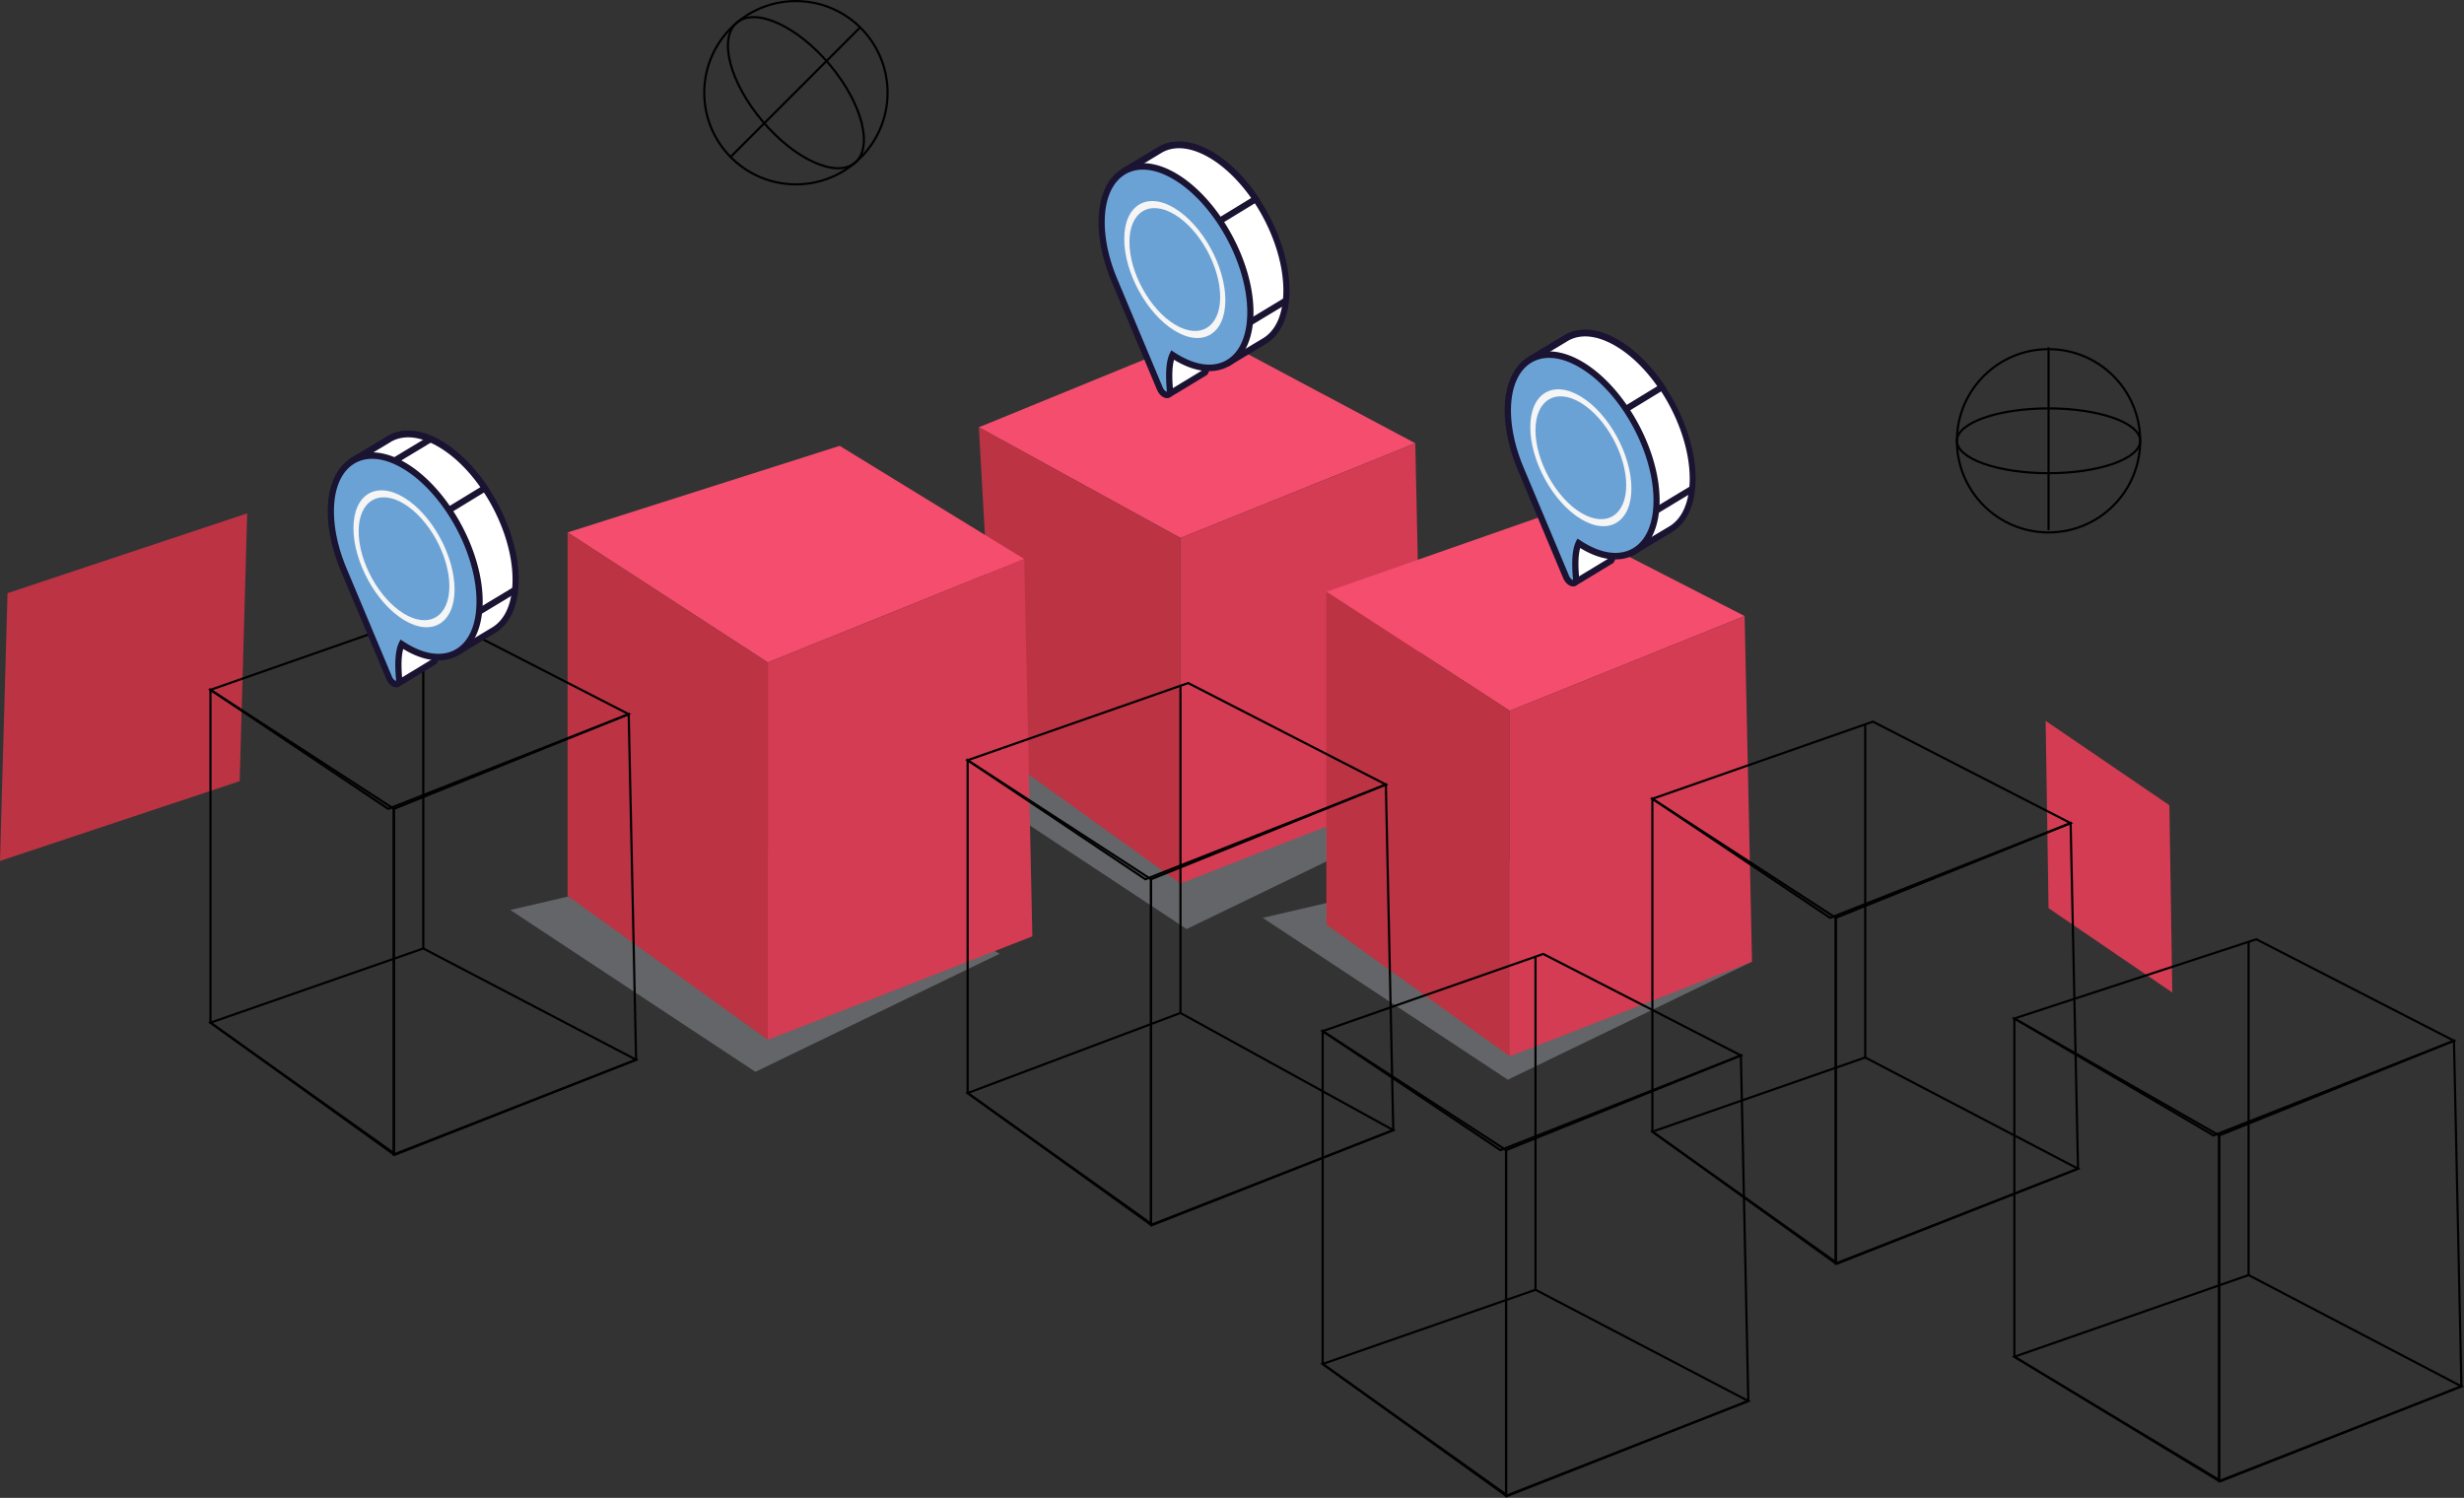 <?xml version="1.0" encoding="UTF-8"?> <svg xmlns="http://www.w3.org/2000/svg" viewBox="0 0 1140.47 693.34"><rect x="0" y="0" width="1140.47" height="693.34" fill="#333333" stroke="none"/> <defs> <style>.cls-1{fill:#d6d8e5;opacity:0.3;isolation:isolate;}.cls-2{fill:#f44d6d;}.cls-3{fill:#bc3344;}.cls-4{fill:#d33c52;}.cls-11,.cls-5{fill:none;stroke:#000;}.cls-5{stroke-miterlimit:10;}.cls-6{fill:#fff;}.cls-7{fill:#1a1332;}.cls-8{fill:#6ba2d5;}.cls-9{fill:#5698d1;}.cls-10{fill:#f5f5f5;}.cls-11{stroke-miterlimit:10;}</style> </defs> <g id="Слой_2" data-name="Слой 2"> <g id="Слой_1-2" data-name="Слой 1"> <g id="Слой_3" data-name="Слой 3"> <polygon class="cls-1" points="810.93 445.13 720.38 393.16 584.46 424.86 697.89 499.77 810.93 445.13"></polygon> <polygon class="cls-1" points="662.27 375.4 571.73 323.43 435.81 355.13 549.24 430.04 662.27 375.4"></polygon> <polygon class="cls-1" points="462.67 441.49 372.13 389.52 236.21 421.22 349.63 496.13 462.67 441.49"></polygon> <polygon class="cls-2" points="453.06 197.78 546.38 249.02 655.07 205.18 559.42 154.25 453.06 197.78"></polygon> <polygon class="cls-3" points="546.38 249.02 546.38 408.99 461.5 347.99 453.06 197.78 546.38 249.02"></polygon> <polygon class="cls-4" points="658.51 365.15 546.38 408.99 546.38 249.02 655.07 205.18 658.51 365.15"></polygon> <polygon class="cls-2" points="262.71 246.47 355.39 306.63 474.08 258.75 388.65 206.37 262.71 246.47"></polygon> <polygon class="cls-3" points="355.39 306.63 355.39 481.31 262.71 414.7 262.71 246.47 355.39 306.63"></polygon> <polygon class="cls-4" points="477.83 433.43 355.39 481.31 355.39 306.63 474.08 258.75 477.83 433.43"></polygon> <polygon class="cls-4" points="1005.46 459.44 948.18 420.38 946.83 333.67 1004.11 372.73 1005.46 459.44"></polygon> <polygon class="cls-2" points="613.92 273.91 698.8 329.01 807.5 285.16 716 238.19 613.92 273.91"></polygon> <polygon class="cls-3" points="698.8 329.01 698.8 488.98 613.92 427.98 613.92 273.91 698.8 329.01"></polygon> <polygon class="cls-4" points="810.93 445.13 698.8 488.98 698.8 329.01 807.5 285.16 810.93 445.13"></polygon> <polygon class="cls-5" points="447.87 351.9 530.14 407 641.45 363.15 549.95 316.18 447.87 351.9"></polygon> <polygon class="cls-5" points="532.75 407 532.75 566.97 447.87 505.97 447.87 351.9 532.75 407"></polygon> <polygon class="cls-5" points="644.88 523.12 532.75 566.97 532.75 407 641.45 363.15 644.88 523.12"></polygon> <polygon class="cls-5" points="447.87 505.97 533.58 566.97 644.88 523.12 546.38 468.89 447.87 505.97"></polygon> <line class="cls-5" x1="546.38" y1="317.43" x2="546.38" y2="468.89"></line> <polygon class="cls-5" points="764.81 369.76 847.08 424.86 958.39 381.01 866.89 334.04 764.81 369.76"></polygon> <polygon class="cls-5" points="849.69 424.86 849.69 584.83 764.81 523.83 764.81 369.76 849.69 424.86"></polygon> <polygon class="cls-5" points="961.82 540.98 849.69 584.83 849.69 424.86 958.39 381.01 961.82 540.98"></polygon> <polygon class="cls-5" points="764.81 523.83 850.52 584.83 961.82 540.98 863.32 489.49 764.81 523.83"></polygon> <line class="cls-5" x1="863.32" y1="335.29" x2="863.32" y2="489.49"></line> <polygon class="cls-5" points="612.2 477.3 694.48 532.39 805.78 488.55 714.28 441.57 612.2 477.3"></polygon> <polygon class="cls-5" points="697.08 532.39 697.08 692.36 612.2 631.36 612.2 477.3 697.08 532.39"></polygon> <polygon class="cls-5" points="809.21 648.51 697.08 692.36 697.08 532.39 805.78 488.55 809.21 648.51"></polygon> <polygon class="cls-5" points="612.2 631.36 697.91 692.36 809.21 648.51 710.71 597.02 612.2 631.36"></polygon> <line class="cls-5" x1="710.71" y1="442.83" x2="710.71" y2="597.02"></line> <path class="cls-6" d="M714.76,176c.07-.75.15-1.48.25-2.2l-6.75-6.71a.44.44,0,0,1,0-.61l.07-.05,15.86-9.55c.4-.26,1.26-.76,1.26-.76,5.28-2.83,12.13-2.73,19.69.85,20.74,9.81,38.3,40,38.3,64.63,0,11.32-3.74,19.32-9.79,23.17l-.1.07-17.27,10.41a.38.38,0,0,1-.53-.15s0,0,0,0l-3.46-7.52,3.27-1.91A37.84,37.84,0,0,1,749,242.4l-1.62-1h0c-1.75,3.64-1.77,10-1.2,16.18.12,1.32-.32,2-1,2.23l-16.13,9.77a.38.38,0,0,1-.53-.14.2.2,0,0,1,0-.08l-1.67-4.7.77-20.15h8.71l-16.1-38.39h0C716.12,196,714,185.44,714.76,176Z"></path> <path class="cls-7" d="M728.88,271.11a1.72,1.72,0,0,0,.91-.26l16-9.69c1.05-.4,2-1.57,1.83-3.75-.56-6.08-.4-10.8.48-13.82l.19.12a42.16,42.16,0,0,0,3.92,2.1l-1.82,1.07,4,8.8a1.86,1.86,0,0,0,1.11,1,1.74,1.74,0,0,0,1.44-.17l17.29-10.41c6.87-4.38,10.59-13.07,10.59-24.54,0-25.3-18.29-56.14-39.14-66-7.69-3.64-15.13-3.93-20.94-.82,0,0-.94.55-1.36.82l-15.82,9.52a2,2,0,0,0-.57,2.77,2.09,2.09,0,0,0,.23.29l6.21,6.18c-.06.5-.11,1-.15,1.51h0c-.76,9.37,1.17,20,5.57,30.85L734.08,243h-7.9l-.84,21.89,1.78,5a1.87,1.87,0,0,0,1.09,1.13A1.69,1.69,0,0,0,728.88,271.11Zm18-31.89-.71,1.47c-1.63,3.38-2.08,9.1-1.34,17a1.7,1.7,0,0,1,0,.71l-.24.07-15.06,9.12-1.15-3.21.7-18.4h9.54l-17-40.5c-4.21-10.35-6.06-20.52-5.35-29.4.06-.73.15-1.43.24-2.12l.11-.77L710.34,167,725,158.13c.42-.27,1.23-.74,1.23-.74,5-2.7,11.43-2.4,18.41.9,20,9.44,37.45,39,37.45,63.26,0,10.38-3.23,18.16-9.09,21.89l-16.46,9.85-2.39-5.19,4.85-2.84-3-1.11a37.67,37.67,0,0,1-6.28-3.08c-.53-.32-1.06-.66-1.58-1Z"></path> <path class="cls-6" d="M721.18,208.51l-1-2.3h0c-4.11-10.08-6.24-20.66-5.47-30.14.06-.75.15-1.48.25-2.2l-6.75-6.7a.44.44,0,0,1,0-.62l.06-.05L724.15,157c.4-.26,1.25-.75,1.25-.75,5.29-2.83,12.13-2.73,19.69.84,9,4.27,17.42,12.38,24,22.21Z"></path> <path class="cls-7" d="M720.51,210.66l50.74-30.94-.9-1.34c-7.07-10.47-15.81-18.54-24.63-22.71-7.68-3.64-15.12-3.93-20.93-.81,0,0-.94.54-1.36.82l-15.82,9.52a2,2,0,0,0-.91,1.44,2,2,0,0,0,.56,1.62l6.22,6.17c-.06.5-.12,1-.16,1.52-.76,9.37,1.17,20,5.58,30.85Zm46.58-31.88-45.24,27.59-.32-.77c-4.22-10.34-6.07-20.52-5.35-29.4.06-.72.14-1.42.24-2.11l.1-.77-6.27-6.24,14.65-8.79c.42-.28,1.23-.74,1.23-.74,5.06-2.71,11.43-2.41,18.42.89C752.53,162.19,760.49,169.39,767.09,178.78Z"></path> <path class="cls-8" d="M703.51,216.18h0c-4.11-10.07-6.23-20.65-5.47-30.13,1.51-18.56,14.34-26.62,30.39-19,20.74,9.82,38.3,40.06,38.3,64.63,0,23-15.41,32.36-34.42,20.85l-1.62-1h0c-1.75,3.63-1.77,10-1.2,16.18.32,3.43-3.19,2.85-4.71-.76Z"></path> <path class="cls-7" d="M728.11,271.43a2.64,2.64,0,0,0,.74-.1c1.14-.31,2.29-1.49,2.07-3.84-.57-6.07-.4-10.79.47-13.82l.2.12c9.66,5.85,18.81,6.75,25.77,2.53s10.8-13,10.8-24.68c0-25.29-18.29-56.13-39.14-66-8.15-3.85-15.91-4-21.86-.28s-9.77,11-10.54,20.56c-.76,9.37,1.16,20,5.57,30.85h0l21.28,50.71C724.47,269.87,726.36,271.43,728.11,271.43Zm2-22.13-.71,1.48c-1.63,3.38-2.08,9.1-1.35,17a1.46,1.46,0,0,1,0,.72,3.93,3.93,0,0,1-1.92-2.22l-21.27-50.7c-4.22-10.36-6.07-20.53-5.35-29.41.69-8.54,3.94-15,9.14-18.22s12-3,19.23.43c20,9.44,37.45,39,37.45,63.26,0,10.58-3.32,18.42-9.36,22.07s-14.18,2.76-22.91-2.53c-.52-.32-1-.65-1.57-1Z"></path> <path class="cls-9" d="M783,226.4l-16.71,10.09Z"></path> <polygon class="cls-7" points="767 237.79 783.71 227.71 782.28 225.1 765.57 235.18 767 237.79"></polygon> <path class="cls-10" d="M731.7,240.23c12.9,7.82,23.4,1.46,23.4-14.17s-10.5-34.7-23.4-42.51-23.4-1.46-23.4,14.17S718.76,232.42,731.7,240.23Zm0-53.77c11.57,7,21,24.12,21,38.15s-9.42,19.72-21,12.71-21-24.12-21-38.14S720.12,179.45,731.7,186.46Z"></path> <path class="cls-6" d="M526.76,88.84c.06-.76.14-1.49.24-2.2l-6.75-6.71a.44.44,0,0,1,0-.61l.07,0,15.86-9.56c.4-.26,1.26-.75,1.26-.75,5.28-2.83,12.13-2.73,19.69.85,20.75,9.81,38.3,40,38.3,64.62,0,11.33-3.74,19.33-9.79,23.18l-.1.07L568.3,168.09a.38.38,0,0,1-.53-.15s0,0,0,0l-3.45-7.52,3.26-1.91a39.36,39.36,0,0,1-6.52-3.19c-.54-.33-1.08-.68-1.62-1h0c-1.75,3.64-1.77,10-1.2,16.18.13,1.31-.32,2-1,2.23l-16.13,9.77a.4.4,0,0,1-.54-.16l0-.06-1.67-4.7.77-20.15h8.72L532.23,119h0C528.14,108.9,526,98.29,526.76,88.84Z"></path> <path class="cls-7" d="M540.91,184a1.83,1.83,0,0,0,.91-.25l16-9.69c1-.4,2-1.57,1.83-3.75-.56-6.08-.4-10.8.48-13.83l.19.12a42.25,42.25,0,0,0,3.92,2.11l-1.82,1.07,4,8.79a1.86,1.86,0,0,0,1.11,1,1.74,1.74,0,0,0,1.44-.17L586.26,159c6.87-4.38,10.59-13.07,10.59-24.55,0-25.29-18.29-56.13-39.14-66-7.69-3.63-15.13-3.92-20.93-.81,0,0-.95.55-1.37.82L519.59,78a2,2,0,0,0-.57,2.77,2.09,2.09,0,0,0,.23.29l6.21,6.18c-.06.49-.11,1-.15,1.51h0c-.76,9.37,1.17,20,5.57,30.85l15.23,36.3h-7.9l-.84,21.89,1.78,5a1.87,1.87,0,0,0,1.09,1.13A1.69,1.69,0,0,0,540.91,184Zm17.94-31.89-.71,1.48c-1.63,3.38-2.08,9.1-1.34,17a1.7,1.7,0,0,1,0,.71l-.24.07-15.06,9.12-1.2-3.18.7-18.4h9.54l-17-40.5c-4.21-10.34-6.06-20.51-5.35-29.4.06-.72.15-1.42.24-2.11l.11-.77-6.28-6.24,14.66-8.82c.42-.28,1.23-.74,1.23-.74,5.05-2.7,11.43-2.4,18.41.9,20,9.44,37.45,39,37.45,63.25,0,10.39-3.23,18.16-9.09,21.9l-16.36,9.83L566.17,161l4.85-2.84-3-1.11a37.67,37.67,0,0,1-6.28-3.08c-.53-.32-1.06-.66-1.58-1Z"></path> <path class="cls-6" d="M533.2,121.39l-1-2.31h0C528.09,109,526,98.43,526.73,89c.06-.75.15-1.48.25-2.2L520.23,80a.44.44,0,0,1,0-.61l.07-.05,15.86-9.55c.4-.26,1.25-.75,1.25-.75,5.29-2.84,12.13-2.74,19.69.84,9,4.26,17.42,12.38,24,22.21Z"></path> <path class="cls-7" d="M532.54,123.54,583.27,92.6l-.9-1.34c-7.07-10.48-15.81-18.54-24.63-22.71-7.68-3.64-15.12-3.93-20.93-.81,0,0-.94.54-1.36.81l-15.82,9.53a1.91,1.91,0,0,0-.9,1.44,2,2,0,0,0,.56,1.62l6.21,6.17c-.06.5-.12,1-.16,1.51-.76,9.38,1.17,20.05,5.58,30.85Zm46.57-31.88-45.24,27.63-.32-.77c-4.22-10.35-6.07-20.52-5.35-29.4.06-.72.14-1.43.24-2.12l.1-.77L522.27,80l14.65-8.83c.43-.27,1.23-.74,1.23-.74,5.06-2.7,11.43-2.4,18.42.9,8,3.74,15.94,11,22.54,20.33Z"></path> <path class="cls-8" d="M515.53,129.05h0c-4.11-10.07-6.23-20.65-5.47-30.13,1.51-18.56,14.34-26.62,30.39-19,20.74,9.82,38.3,40.06,38.3,64.63,0,23-15.41,32.36-34.42,20.84-.55-.32-1.09-.67-1.62-1h0c-1.75,3.63-1.77,10-1.2,16.18.32,3.43-3.19,2.85-4.71-.76Z"></path> <path class="cls-7" d="M540.13,184.29a2.64,2.64,0,0,0,.74-.1c1.14-.32,2.29-1.49,2.07-3.84-.57-6.07-.4-10.8.47-13.82l.2.12c9.66,5.85,18.81,6.74,25.77,2.53s10.8-13,10.8-24.68c0-25.29-18.29-56.14-39.14-66-8.15-3.85-15.9-4-21.86-.29s-9.77,11-10.54,20.56c-.76,9.38,1.16,20,5.57,30.85h0l21.28,50.71C536.49,182.74,538.38,184.29,540.13,184.29Zm2-22.13-.71,1.48c-1.63,3.38-2.08,9.1-1.35,17a1.46,1.46,0,0,1-.05.72,3.94,3.94,0,0,1-1.92-2.23l-21.27-50.69c-4.22-10.36-6.07-20.53-5.35-29.41.69-8.54,3.94-15,9.14-18.22s12-3,19.23.43c19.95,9.44,37.45,39,37.45,63.26,0,10.58-3.32,18.41-9.36,22.07S553.76,169.33,545,164c-.53-.32-1.06-.65-1.58-1Z"></path> <path class="cls-9" d="M595,139.29l-16.71,10.08Z"></path> <polygon class="cls-7" points="579.02 150.67 595.73 140.59 594.3 137.98 577.59 148.06 579.02 150.67"></polygon> <path class="cls-10" d="M543.76,153.11c12.9,7.82,23.4,1.46,23.4-14.17s-10.54-34.65-23.4-42.51-23.4-1.46-23.4,14.17S530.82,145.29,543.76,153.11Zm0-53.77c11.57,7,21,24.12,21,38.14s-9.42,19.73-21,12.72-21-24.12-21-38.15S532.14,92.29,543.76,99.34Z"></path> <polygon class="cls-5" points="932.35 471.44 1024.53 525.59 1135.83 481.75 1044.34 434.78 932.35 471.44"></polygon> <polygon class="cls-5" points="1027.14 525.59 1027.14 685.56 932.35 628.02 932.35 471.44 1027.14 525.59"></polygon> <polygon class="cls-5" points="1139.27 641.72 1027.14 685.56 1027.14 525.59 1135.83 481.75 1139.27 641.72"></polygon> <polygon class="cls-5" points="932.35 628.02 1027.96 685.56 1139.27 641.72 1040.76 590.22 932.35 628.02"></polygon> <line class="cls-5" x1="1040.76" y1="436.03" x2="1040.76" y2="590.22"></line> <circle class="cls-5" cx="948.18" cy="204.04" r="42.42"></circle> <ellipse class="cls-5" cx="948.18" cy="204.04" rx="42.42" ry="15"></ellipse> <circle class="cls-5" cx="368.39" cy="42.92" r="42.42"></circle> <ellipse class="cls-11" cx="368.39" cy="42.91" rx="20.32" ry="42.42" transform="translate(59.25 247.81) rotate(-40.18)"></ellipse> <line class="cls-5" x1="338.14" y1="72.66" x2="397.88" y2="12.92"></line> <line class="cls-5" x1="948.18" y1="245.43" x2="948.18" y2="160.76"></line> <polygon class="cls-3" points="110.94 361.59 0 398.52 3.48 274.57 114.41 237.63 110.94 361.59"></polygon> <polygon class="cls-5" points="97.41 319.32 179.68 374.42 290.99 330.57 199.49 283.6 97.41 319.32"></polygon> <polygon class="cls-5" points="182.29 374.42 182.29 534.38 97.41 473.38 97.41 319.32 182.29 374.42"></polygon> <polygon class="cls-5" points="294.42 490.54 182.29 534.38 182.29 374.42 290.99 330.57 294.42 490.54"></polygon> <polygon class="cls-5" points="97.41 473.38 183.12 534.38 294.42 490.54 195.92 439.04 97.41 473.38"></polygon> <line class="cls-5" x1="195.92" y1="284.85" x2="195.92" y2="439.04"></line> <path class="cls-6" d="M170,222.7c.06-.76.15-1.49.24-2.21l-6.74-6.7a.44.44,0,0,1,0-.61l.08-.06,15.87-9.55c.39-.26,1.25-.75,1.25-.75,5.28-2.83,12.13-2.73,19.69.84,20.75,9.82,38.3,40.06,38.3,64.63,0,11.33-3.73,19.33-9.78,23.18l-.11.07-17.27,10.4a.38.38,0,0,1-.52-.13l0-.05-3.45-7.47,3.23-2a39.36,39.36,0,0,1-6.52-3.19c-.54-.33-1.08-.68-1.62-1h0c-1.75,3.64-1.77,10-1.19,16.18.12,1.31-.32,2-1,2.23l-16.1,9.78a.38.38,0,0,1-.52-.13.2.2,0,0,1,0-.08l-1.68-4.7.77-20.15h8.72l-16.11-38.39h0C171.37,242.76,169.24,232.17,170,222.7Z"></path> <path class="cls-7" d="M184.14,317.84a1.8,1.8,0,0,0,.91-.25l16-9.69c1-.4,2-1.57,1.83-3.76-.56-6.07-.4-10.79.48-13.82l.2.12a40.85,40.85,0,0,0,3.91,2.11l-1.82,1.07,4,8.79a1.92,1.92,0,0,0,1.11,1,1.76,1.76,0,0,0,1.45-.18l17.28-10.41c6.87-4.37,10.59-13.06,10.59-24.54,0-25.29-18.29-56.13-39.14-66-7.69-3.64-15.12-3.93-20.93-.81,0,0-1,.54-1.37.82l-15.81,9.52a2,2,0,0,0-.58,2.77,2.09,2.09,0,0,0,.23.29l6.21,6.18c-.06.49-.11,1-.15,1.51h0c-.76,9.37,1.17,20,5.57,30.85l15.23,36.29h-7.9l-.83,21.9,1.77,5a1.92,1.92,0,0,0,1.09,1.14A1.68,1.68,0,0,0,184.14,317.84ZM202.08,286l-.71,1.48c-1.62,3.38-2.08,9.1-1.34,17a1.38,1.38,0,0,1,0,.7l-.23.07-15.07,9.13-1.15-3.22.71-18.4h9.47l-17-40.5c-4.21-10.35-6.06-20.52-5.34-29.4.06-.72.14-1.42.23-2.11l.11-.77-6.27-6.24,14.65-8.82c.42-.28,1.23-.74,1.23-.74,5-2.71,11.43-2.41,18.41.89,19.95,9.45,37.46,39,37.46,63.26,0,10.39-3.23,18.16-9.1,21.89l-16.38,9.88-2.38-5.19,4.85-2.83-3-1.12a36.55,36.55,0,0,1-6.28-3.08c-.53-.32-1-.65-1.57-1Z"></path> <path class="cls-6" d="M176.44,255.29l-1-2.31h0c-4.11-10.07-6.23-20.65-5.47-30.13.07-.75.15-1.48.25-2.2l-6.75-6.71a.44.44,0,0,1,0-.61l.07-.05,15.86-9.55c.4-.26,1.26-.76,1.26-.76,5.28-2.83,12.13-2.73,19.69.85,9,4.26,17.41,12.38,24,22.2Z"></path> <path class="cls-7" d="M175.76,257.4l50.73-30.94-.9-1.34c-7.07-10.48-15.81-18.54-24.62-22.71-7.69-3.64-15.12-3.93-20.94-.82,0,0-.94.55-1.36.82l-15.82,9.52a1.91,1.91,0,0,0-.9,1.44,2,2,0,0,0,.56,1.63l6.21,6.17c-.06.5-.11,1-.15,1.51-.76,9.38,1.17,20,5.57,30.85Zm46.57-31.88L177.09,253.1l-.32-.76c-4.21-10.35-6.06-20.52-5.35-29.4.06-.73.14-1.43.24-2.12l.1-.77-6.27-6.23L180.15,205c.42-.27,1.23-.74,1.23-.74,5.05-2.7,11.43-2.4,18.41.9,8,3.78,16,11,22.55,20.37Z"></path> <path class="cls-8" d="M158.76,262.91h0c-4.1-10.07-6.23-20.65-5.46-30.13,1.5-18.56,14.33-26.63,30.38-19,20.75,9.81,38.3,40.05,38.3,64.63,0,23-15.41,32.35-34.42,20.84l-1.62-1h0c-1.75,3.64-1.77,10-1.2,16.18.32,3.43-3.19,2.86-4.71-.75Z"></path> <path class="cls-7" d="M183.36,318.16a3.06,3.06,0,0,0,.74-.09c1.15-.32,2.29-1.49,2.07-3.84-.56-6.08-.4-10.8.48-13.83a.76.76,0,0,0,.19.12c9.66,5.85,18.81,6.75,25.77,2.53s10.8-13,10.8-24.67c0-25.3-18.29-56.14-39.14-66-8.14-3.86-15.9-4-21.86-.29s-9.77,11-10.54,20.56c-.76,9.37,1.17,20,5.57,30.85h0l21.32,50.72C179.76,316.6,181.61,318.16,183.36,318.16Zm2-22.13-.71,1.48c-1.63,3.38-2.08,9.11-1.34,17a1.32,1.32,0,0,1-.05.71,3.8,3.8,0,0,1-1.92-2.22l-21.27-50.71c-4.21-10.36-6.06-20.53-5.35-29.4.7-8.55,3.94-15,9.15-18.22s11.95-3,19.22.43c19.95,9.44,37.45,39,37.45,63.26,0,10.57-3.32,18.41-9.36,22.07s-14.17,2.76-22.9-2.53c-.53-.32-1-.66-1.57-1Z"></path> <path class="cls-9" d="M238.25,273.14l-16.71,10.08Z"></path> <polygon class="cls-7" points="222.26 284.53 238.97 274.44 237.54 271.84 220.82 281.92 222.26 284.53"></polygon> <path class="cls-9" d="M199.13,203.29l-16.71,10.1Z"></path> <polygon class="cls-7" points="183.13 214.7 199.84 204.62 198.41 202.01 181.7 212.09 183.13 214.7"></polygon> <path class="cls-10" d="M187,287c12.9,7.81,23.4,1.46,23.4-14.17s-10.5-34.7-23.4-42.52-23.4-1.45-23.4,14.17S174.05,279.15,187,287Zm0-53.77c11.58,7,21,24.12,21,38.14s-9.41,19.73-21,12.72-21-24.13-21-38.15S175.38,226.19,187,233.2Z"></path> </g> </g> </g> </svg> 